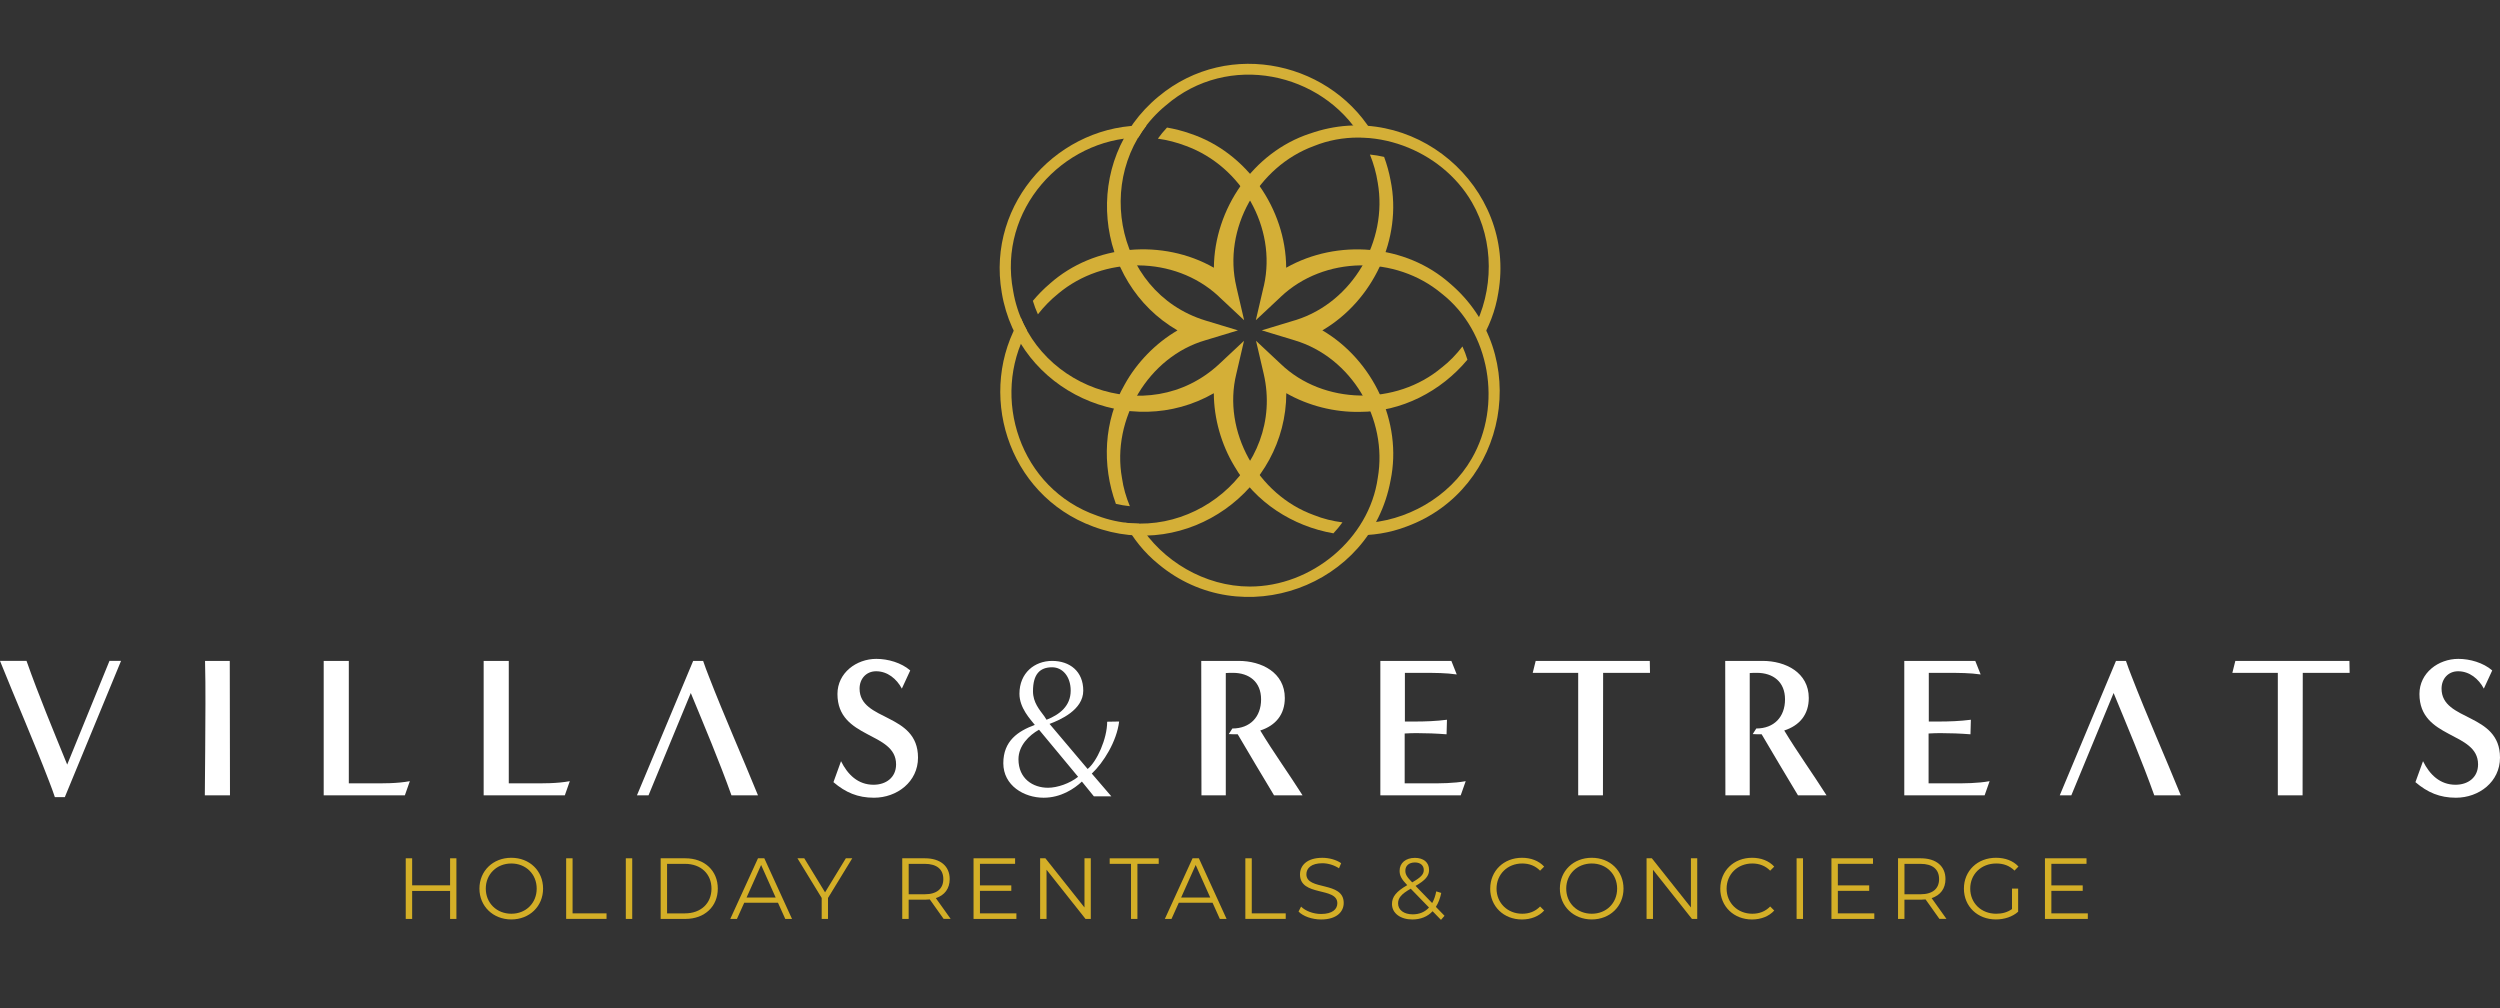 <svg xmlns="http://www.w3.org/2000/svg" xmlns:vectornator="http://vectornator.io" xmlns:xlink="http://www.w3.org/1999/xlink" height="100%" stroke-miterlimit="10" style="fill-rule:nonzero;clip-rule:evenodd;stroke-linecap:round;stroke-linejoin:round;" viewBox="0 0 823 331.83" width="100%" xml:space="preserve"><rect x="0" y="0" width="823" height="331.83" fill="#333333" stroke="none"/><defs></defs><g id="Livello_1-2" vectornator:layerName="Livello_1-2"><g opacity="1" vectornator:layerName="g"><g opacity="1" vectornator:layerName="Holiday Rentals"><path d="M150.25 282.55L150.25 302.51L148.17 302.51L148.17 293.3L135.68 293.3L135.68 302.51L133.57 302.51L133.57 282.55L135.68 282.55L135.68 291.45L148.17 291.45L148.17 282.55L150.25 282.55Z" fill="#d4af27" fill-rule="nonzero" opacity="1" stroke="none" vectornator:layerName="path"></path><path d="M157.83 292.53C157.83 286.72 162.28 282.38 168.32 282.38C174.36 282.38 178.78 286.68 178.78 292.53C178.78 298.38 174.3 302.68 168.32 302.68C162.34 302.68 157.83 298.35 157.83 292.53ZM176.68 292.53C176.68 287.77 173.12 284.26 168.33 284.26C163.54 284.26 159.92 287.77 159.92 292.53C159.92 297.29 163.51 300.8 168.33 300.8C173.15 300.8 176.68 297.29 176.68 292.53Z" fill="#d4af27" fill-rule="nonzero" opacity="1" stroke="none" vectornator:layerName="path"></path><path d="M186.38 282.55L188.49 282.55L188.49 300.68L199.67 300.68L199.67 302.5L186.38 302.5L186.38 282.54L186.38 282.55Z" fill="#d4af27" fill-rule="nonzero" opacity="1" stroke="none" vectornator:layerName="path"></path><path d="M206.02 282.55L208.13 282.55L208.13 302.51L206.02 302.51L206.02 282.55Z" fill="#d4af27" fill-rule="nonzero" opacity="1" stroke="none" vectornator:layerName="path"></path><path d="M217.49 282.55L225.61 282.55C232 282.55 236.3 286.66 236.3 292.53C236.3 298.4 231.99 302.51 225.61 302.51L217.49 302.51C217.49 302.51 217.49 282.55 217.49 282.55ZM225.5 300.68C230.8 300.68 234.22 297.32 234.22 292.53C234.22 287.74 230.8 284.38 225.5 284.38L219.6 284.38L219.6 300.69L225.5 300.69L225.5 300.68Z" fill="#d4af27" fill-rule="nonzero" opacity="1" stroke="none" vectornator:layerName="path"></path><path d="M256.12 297.18L245 297.18L242.6 302.51L240.41 302.51L249.53 282.55L251.61 282.55L260.73 302.51L258.51 302.51L256.11 297.18L256.12 297.18ZM255.35 295.47L250.56 284.75L245.77 295.47C245.77 295.47 255.35 295.47 255.35 295.47Z" fill="#d4af27" fill-rule="nonzero" opacity="1" stroke="none" vectornator:layerName="path"></path><path d="M272.58 295.61L272.58 302.51L270.5 302.51L270.5 295.61L262.52 282.55L264.77 282.55L271.61 293.76L278.45 282.55L280.56 282.55C280.56 282.55 272.58 295.61 272.58 295.61Z" fill="#d4af27" fill-rule="nonzero" opacity="1" stroke="none" vectornator:layerName="path"></path><path d="M310.65 302.51L306.09 296.09C305.58 296.15 305.07 296.18 304.49 296.18L299.13 296.18L299.13 302.51L297.02 302.51L297.02 282.55L304.49 282.55C309.56 282.55 312.64 285.12 312.64 289.39C312.64 292.52 310.98 294.72 308.08 295.66L312.96 302.5L310.65 302.5L310.65 302.51ZM310.54 289.4C310.54 286.21 308.43 284.38 304.44 284.38L299.14 284.38L299.14 294.39L304.44 294.39C308.43 294.39 310.54 292.54 310.54 289.4Z" fill="#d4af27" fill-rule="nonzero" opacity="1" stroke="none" vectornator:layerName="path"></path><path d="M334.6 300.69L334.6 302.51L320.49 302.51L320.49 282.55L334.17 282.55L334.17 284.37L322.6 284.37L322.6 291.47L332.92 291.47L332.92 293.27L322.6 293.27L322.6 300.68L334.6 300.68L334.6 300.69Z" fill="#d4af27" fill-rule="nonzero" opacity="1" stroke="none" vectornator:layerName="path"></path><path d="M359.09 282.55L359.09 302.51L357.35 302.51L344.52 286.32L344.52 302.51L342.41 302.51L342.41 282.55L344.15 282.55L357.01 298.74L357.01 282.55L359.09 282.55Z" fill="#d4af27" fill-rule="nonzero" opacity="1" stroke="none" vectornator:layerName="path"></path><path d="M372.32 284.38L365.31 284.38L365.31 282.56L381.45 282.56L381.45 284.38L374.44 284.38L374.44 302.51L372.33 302.51L372.33 284.38L372.32 284.38Z" fill="#d4af27" fill-rule="nonzero" opacity="1" stroke="none" vectornator:layerName="path"></path><path d="M399.18 297.18L388.06 297.18L385.66 302.51L383.47 302.51L392.59 282.55L394.67 282.55L403.79 302.51L401.57 302.51L399.17 297.18L399.18 297.18ZM398.41 295.47L393.62 284.75L388.83 295.47C388.83 295.47 398.41 295.47 398.41 295.47Z" fill="#d4af27" fill-rule="nonzero" opacity="1" stroke="none" vectornator:layerName="path"></path><path d="M409.97 282.55L412.08 282.55L412.08 300.68L423.26 300.68L423.26 302.5L409.97 302.5L409.97 282.54L409.97 282.55Z" fill="#d4af27" fill-rule="nonzero" opacity="1" stroke="none" vectornator:layerName="path"></path><path d="M427.48 300.09L428.31 298.46C429.73 299.86 432.27 300.88 434.89 300.88C438.63 300.88 440.25 299.31 440.25 297.35C440.25 291.88 427.96 295.24 427.96 287.86C427.96 284.92 430.24 282.39 435.32 282.39C437.57 282.39 439.91 283.04 441.51 284.16L440.8 285.84C439.09 284.73 437.09 284.18 435.33 284.18C431.68 284.18 430.06 285.81 430.06 287.8C430.06 293.27 442.35 289.97 442.35 297.24C442.35 300.18 440.01 302.69 434.91 302.69C431.92 302.69 428.98 301.64 427.5 300.1L427.48 300.09Z" fill="#d4af27" fill-rule="nonzero" opacity="1" stroke="none" vectornator:layerName="path"></path><path d="M474.38 302.83L471.61 299.98C469.93 301.78 467.65 302.69 464.94 302.69C461.04 302.69 458.24 300.64 458.24 297.61C458.24 295.24 459.61 293.5 463.26 291.39C461.32 289.4 460.75 288.2 460.75 286.66C460.75 284.12 462.72 282.41 465.8 282.41C468.62 282.41 470.45 283.89 470.45 286.37C470.45 288.37 469.25 289.76 466 291.64L471.47 297.29C472.07 296.24 472.52 294.95 472.81 293.44L474.46 293.95C474.09 295.75 473.49 297.29 472.69 298.54L475.54 301.48L474.37 302.82L474.38 302.83ZM470.42 298.75L464.41 292.56C461.22 294.38 460.25 295.64 460.25 297.41C460.25 299.58 462.19 301 465.07 301C467.24 301 469.06 300.26 470.43 298.75L470.42 298.75ZM462.64 286.63C462.64 287.8 463.07 288.63 464.89 290.48C467.77 288.83 468.71 287.83 468.71 286.4C468.71 284.97 467.66 283.92 465.8 283.92C463.8 283.92 462.64 285.03 462.64 286.63Z" fill="#d4af27" fill-rule="nonzero" opacity="1" stroke="none" vectornator:layerName="path"></path><path d="M490.58 292.53C490.58 286.69 495.03 282.38 501.04 282.38C503.95 282.38 506.57 283.35 508.34 285.29L507 286.63C505.38 284.98 503.38 284.26 501.1 284.26C496.28 284.26 492.66 287.8 492.66 292.53C492.66 297.26 496.28 300.8 501.1 300.8C503.38 300.8 505.38 300.09 507 298.41L508.34 299.75C506.57 301.69 503.95 302.69 501.01 302.69C495.02 302.69 490.57 298.38 490.57 292.54L490.58 292.53Z" fill="#d4af27" fill-rule="nonzero" opacity="1" stroke="none" vectornator:layerName="path"></path><path d="M513.51 292.53C513.51 286.72 517.96 282.38 524 282.38C530.04 282.38 534.46 286.68 534.46 292.53C534.46 298.38 529.98 302.68 524 302.68C518.02 302.68 513.51 298.35 513.51 292.53ZM532.36 292.53C532.36 287.77 528.8 284.26 524.01 284.26C519.22 284.26 515.6 287.77 515.6 292.53C515.6 297.29 519.19 300.8 524.01 300.8C528.83 300.8 532.36 297.29 532.36 292.53Z" fill="#d4af27" fill-rule="nonzero" opacity="1" stroke="none" vectornator:layerName="path"></path><path d="M558.73 282.55L558.73 302.51L556.99 302.51L544.16 286.32L544.16 302.51L542.05 302.51L542.05 282.55L543.79 282.55L556.65 298.74L556.65 282.55L558.73 282.55Z" fill="#d4af27" fill-rule="nonzero" opacity="1" stroke="none" vectornator:layerName="path"></path><path d="M566.32 292.53C566.32 286.69 570.77 282.38 576.78 282.38C579.69 282.38 582.31 283.35 584.08 285.29L582.74 286.63C581.12 284.98 579.12 284.26 576.84 284.26C572.02 284.26 568.4 287.8 568.4 292.53C568.4 297.26 572.02 300.8 576.84 300.8C579.12 300.8 581.12 300.09 582.74 298.41L584.08 299.75C582.31 301.69 579.69 302.69 576.75 302.69C570.76 302.69 566.31 298.38 566.31 292.54L566.32 292.53Z" fill="#d4af27" fill-rule="nonzero" opacity="1" stroke="none" vectornator:layerName="path"></path><path d="M591.44 282.55L593.55 282.55L593.55 302.51L591.44 302.51L591.44 282.55Z" fill="#d4af27" fill-rule="nonzero" opacity="1" stroke="none" vectornator:layerName="path"></path><path d="M617.02 300.69L617.02 302.51L602.91 302.51L602.91 282.55L616.59 282.55L616.59 284.37L605.02 284.37L605.02 291.47L615.34 291.47L615.34 293.27L605.02 293.27L605.02 300.68L617.02 300.68L617.02 300.69Z" fill="#d4af27" fill-rule="nonzero" opacity="1" stroke="none" vectornator:layerName="path"></path><path d="M638.46 302.51L633.9 296.09C633.39 296.15 632.88 296.18 632.3 296.18L626.94 296.18L626.94 302.51L624.83 302.51L624.83 282.55L632.3 282.55C637.37 282.55 640.45 285.12 640.45 289.39C640.45 292.52 638.79 294.72 635.89 295.66L640.77 302.5L638.46 302.5L638.46 302.51ZM638.35 289.4C638.35 286.21 636.24 284.38 632.25 284.38L626.95 284.38L626.95 294.39L632.25 294.39C636.24 294.39 638.35 292.54 638.35 289.4Z" fill="#d4af27" fill-rule="nonzero" opacity="1" stroke="none" vectornator:layerName="path"></path><path d="M662.35 292.53L664.37 292.53L664.37 300.14C662.49 301.82 659.81 302.68 657.04 302.68C650.97 302.68 646.52 298.37 646.52 292.53C646.52 286.69 650.97 282.38 657.07 282.38C660.09 282.38 662.72 283.35 664.48 285.26L663.17 286.6C661.49 284.94 659.49 284.26 657.15 284.26C652.22 284.26 648.6 287.77 648.6 292.53C648.6 297.29 652.22 300.8 657.13 300.8C659.04 300.8 660.81 300.37 662.35 299.26L662.35 292.53Z" fill="#d4af27" fill-rule="nonzero" opacity="1" stroke="none" vectornator:layerName="path"></path><path d="M687.31 300.69L687.31 302.51L673.2 302.51L673.2 282.55L686.88 282.55L686.88 284.37L675.31 284.37L675.31 291.47L685.63 291.47L685.63 293.27L675.31 293.27L675.31 300.68L687.31 300.68L687.31 300.69Z" fill="#d4af27" fill-rule="nonzero" opacity="1" stroke="none" vectornator:layerName="path"></path></g><g opacity="1" vectornator:layerName="Villas Retreats"><path d="M18.06 262.41C17.47 260.7 16.88 258.99 16.22 257.35C11.1 243.96 5.32 230.82 1.06581e-14 217.56L8.73 217.56C12.8 229.12 17.53 240.41 22.12 251.7L36.04 217.56L39.85 217.56L21.34 262.41C21.34 262.41 18.06 262.41 18.06 262.41Z" fill="#ffffff" fill-rule="nonzero" opacity="1" stroke="none" vectornator:layerName="path"></path><path d="M231.47 217.57C232.06 219.26 232.65 220.94 233.31 222.56C238.43 235.78 244.21 248.74 249.53 261.83L240.8 261.83C236.73 250.43 232 239.28 227.41 228.14L213.49 261.83L209.68 261.83L228.19 217.57C228.19 217.57 231.47 217.57 231.47 217.57Z" fill="#ffffff" fill-rule="nonzero" opacity="1" stroke="none" vectornator:layerName="path"></path><path d="M699.86 217.57C700.45 219.26 701.04 220.94 701.7 222.56C706.82 235.78 712.6 248.74 717.92 261.83L709.19 261.83C705.12 250.43 700.39 239.28 695.8 228.14L681.88 261.83L678.07 261.83L696.58 217.57C696.58 217.57 699.86 217.57 699.86 217.57Z" fill="#ffffff" fill-rule="nonzero" opacity="1" stroke="none" vectornator:layerName="path"></path><path d="M67.43 261.82C67.49 251.77 67.63 241.79 67.63 231.75C67.63 227.02 67.63 222.3 67.5 217.57L75.64 217.57C75.64 232.34 75.71 247.05 75.71 261.82L67.44 261.82L67.43 261.82Z" fill="#ffffff" fill-rule="nonzero" opacity="1" stroke="none" vectornator:layerName="path"></path><path d="M106.56 261.82L106.56 217.57L114.83 217.57L114.83 257.88L121.92 257.88C126.19 257.88 130.65 257.95 134.92 257.16L133.28 261.82C133.28 261.82 106.56 261.82 106.56 261.82Z" fill="#ffffff" fill-rule="nonzero" opacity="1" stroke="none" vectornator:layerName="path"></path><path d="M159.22 261.82L159.22 217.57L167.49 217.57L167.49 257.88L174.58 257.88C178.85 257.88 183.31 257.95 187.58 257.16L185.94 261.82C185.94 261.82 159.22 261.82 159.22 261.82Z" fill="#ffffff" fill-rule="nonzero" opacity="1" stroke="none" vectornator:layerName="path"></path><path d="M276.87 250.59C279.04 254.99 282.45 258.34 287.57 258.34C291.64 258.34 294.99 255.98 294.99 251.64C294.99 240.74 275.69 243.43 275.69 228.46C275.69 221.5 281.93 216.9 288.49 216.9C292.3 216.9 296.7 218.15 299.65 220.71L296.89 226.69C295.18 223.47 292.16 220.98 288.42 220.98C285.14 220.98 282.97 223.48 282.97 226.69C282.97 237.59 302.21 234.5 302.21 249.41C302.21 257.36 295.32 262.61 287.7 262.61C282.38 262.61 278.38 260.9 274.37 257.49L276.86 250.6L276.87 250.59Z" fill="#ffffff" fill-rule="nonzero" opacity="1" stroke="none" vectornator:layerName="path"></path><path d="M419.41 261.82C415.41 255.12 411.4 248.49 407.46 241.73C406.48 241.73 405.49 241.73 404.51 241.66L405.69 239.82C411.54 239.82 415.15 236.01 415.15 230.23C415.15 224.45 411.21 221.5 405.89 221.5C405.1 221.5 404.31 221.5 403.53 221.57L403.53 261.82L395.52 261.82L395.45 217.57L407.79 217.57C415.28 217.57 422.96 221.38 422.96 229.78C422.96 235.23 419.94 238.84 414.88 240.48C419.28 247.77 424.27 254.66 428.8 261.82C428.8 261.82 419.41 261.82 419.41 261.82Z" fill="#ffffff" fill-rule="nonzero" opacity="1" stroke="none" vectornator:layerName="path"></path><path d="M454.41 261.82L454.41 217.57L477.79 217.57L479.56 222.03C476.01 221.51 472.4 221.51 468.79 221.51L462.49 221.51L462.49 237.53L465.64 237.53C469.19 237.53 472.8 237.4 476.34 236.94L476.21 241.73C472.86 241.47 469.51 241.34 466.16 241.34C464.91 241.34 463.66 241.41 462.42 241.47L462.42 257.88L470.3 257.88C474.37 257.88 478.51 257.88 482.51 257.16L480.87 261.82C480.87 261.82 454.41 261.82 454.41 261.82Z" fill="#ffffff" fill-rule="nonzero" opacity="1" stroke="none" vectornator:layerName="path"></path><path d="M519.54 261.82L519.54 221.51L504.57 221.51L505.55 217.57L543.11 217.57L543.18 221.51L527.75 221.51C527.75 234.97 527.69 248.36 527.69 261.82L519.55 261.82L519.54 261.82Z" fill="#ffffff" fill-rule="nonzero" opacity="1" stroke="none" vectornator:layerName="path"></path><path d="M591.89 261.82C587.89 255.12 583.88 248.49 579.94 241.73C578.96 241.73 577.97 241.73 576.99 241.66L578.17 239.82C584.02 239.82 587.63 236.01 587.63 230.23C587.63 224.45 583.69 221.5 578.37 221.5C577.58 221.5 576.79 221.5 576.01 221.57L576.01 261.82L568 261.82L567.94 217.57L580.28 217.57C587.77 217.57 595.45 221.38 595.45 229.78C595.45 235.23 592.43 238.84 587.37 240.48C591.77 247.77 596.76 254.66 601.29 261.82L591.9 261.82L591.89 261.82Z" fill="#ffffff" fill-rule="nonzero" opacity="1" stroke="none" vectornator:layerName="path"></path><path d="M626.89 261.82L626.89 217.57L650.26 217.57L652.03 222.03C648.48 221.51 644.87 221.51 641.26 221.51L634.96 221.51L634.96 237.53L638.11 237.53C641.66 237.53 645.27 237.4 648.81 236.94L648.68 241.73C645.33 241.47 641.98 241.34 638.63 241.34C637.38 241.34 636.13 241.41 634.89 241.47L634.89 257.88L642.77 257.88C646.84 257.88 650.98 257.88 654.98 257.16L653.34 261.82L626.88 261.82L626.89 261.82Z" fill="#ffffff" fill-rule="nonzero" opacity="1" stroke="none" vectornator:layerName="path"></path><path d="M749.86 261.82L749.86 221.51L734.89 221.51L735.87 217.57L773.43 217.57L773.5 221.51L758.07 221.51C758.07 234.97 758.01 248.36 758.01 261.82L749.87 261.82L749.86 261.82Z" fill="#ffffff" fill-rule="nonzero" opacity="1" stroke="none" vectornator:layerName="path"></path><path d="M797.66 250.59C799.83 254.99 803.24 258.34 808.36 258.34C812.43 258.34 815.78 255.98 815.78 251.64C815.78 240.74 796.48 243.43 796.48 228.46C796.48 221.5 802.72 216.9 809.28 216.9C813.09 216.9 817.49 218.15 820.44 220.71L817.68 226.69C815.97 223.47 812.95 220.98 809.21 220.98C805.93 220.98 803.76 223.48 803.76 226.69C803.76 237.59 823 234.5 823 249.41C823 257.36 816.11 262.61 808.49 262.61C803.17 262.61 799.17 260.9 795.16 257.49L797.65 250.6L797.66 250.59Z" fill="#ffffff" fill-rule="nonzero" opacity="1" stroke="none" vectornator:layerName="path"></path><path d="M360.1 262.15L356.16 257.29C353.67 259.65 349.27 262.61 343.55 262.61C337.12 262.61 330.29 258.61 330.29 251.25C330.29 243.89 335.15 240.68 340.66 238.64C339.21 236.8 335.6 233.06 335.6 228.4C335.6 221.51 340.59 217.57 346.37 217.57C352.15 217.57 356.61 220.98 356.61 227.35C356.61 233.72 348.99 237 345.51 238.31L358.05 253.15C361.07 250.72 364.48 243.24 364.48 237.59L368.42 237.52C367.63 244.09 363.23 251.11 359.42 254.66L365.85 262.15L360.07 262.15L360.1 262.15ZM342.04 240.22C338.76 242.06 335.28 245.47 335.28 249.94C335.28 256.37 340.07 259.33 345 259.33C348.09 259.33 352.22 257.89 354.91 255.72C354.91 255.72 342.04 240.22 342.04 240.22ZM344.53 236.94C348.86 235.23 352.47 232.41 352.47 227.35C352.47 222.69 349.78 219.67 346.36 219.67C342.29 219.67 340.06 221.97 340.06 227.55C340.06 231.29 342.23 233.66 343.8 235.82L344.52 236.94L344.53 236.94Z" fill="#ffffff" fill-rule="nonzero" opacity="1" stroke="none" vectornator:layerName="path"></path></g><g opacity="1" vectornator:layerName="Logo"><g opacity="1" vectornator:layerName="g"><path d="M474.66 120.96C459.63 133.64 435.68 133.33 421.63 119.82L421.65 119.84L421.63 119.82L413.48 112.19L416.01 123.06L416.01 123.06C423.23 154.3 391.03 180.97 361.2 169.77C335.53 160.83 326.14 130.68 338.12 108.9C337.35 107.52 336.65 106.07 336.04 104.58C321.32 128.69 331.29 162.81 359.88 173.34C390.94 184.96 423.39 161.16 423.45 129.44C430.69 133.58 439.31 135.74 447.56 135.59C461.38 135.61 474.4 128.82 483.08 118.41C482.63 116.91 482.08 115.46 481.44 114.05C479.49 116.6 477.25 118.96 474.67 120.97L474.66 120.96Z" fill="#d4af37" fill-rule="nonzero" opacity="1" stroke="none" vectornator:layerName="path"></path><path d="M431.14 44C412.53 50.16 399.76 68.82 399.61 88.14C382.84 78.56 360.25 80.37 345.62 93.37C343.54 95.14 341.69 97.04 340.02 99.04C340.47 100.57 341.04 102.04 341.68 103.48C343.6 101.02 345.83 98.71 348.41 96.63C363.39 84.12 386.59 84.21 400.96 97.34L400.96 97.34C400.96 97.34 401.27 97.65 401.42 97.79L409.57 105.42L407.04 94.55L407.04 94.5C407.04 94.5 407.03 94.5 407.04 94.5C402.45 75.33 414.07 54.84 432.57 48.06C451.42 40.45 474.47 49.12 484.58 66.64C491.97 79.41 491.79 95.78 484.96 108.57C485.73 109.94 486.43 111.36 487.05 112.84C490.13 107.84 492.31 102.29 493.24 96.4C499.35 61.29 464.73 32.05 431.15 44.01L431.14 44Z" fill="#d4af37" fill-rule="nonzero" opacity="1" stroke="none" vectornator:layerName="path"></path></g><g opacity="1" vectornator:layerName="g"><path d="M370.25 126.57C363.33 138.51 362.7 153.16 367.35 165.87C368.87 166.24 370.41 166.48 371.95 166.64C370.72 163.69 369.81 160.59 369.35 157.35C365.89 137.99 378.13 117.41 396.86 112L396.84 112L396.86 112L407.54 108.76L396.86 105.52L396.86 105.52C366.19 96.15 359.19 54.93 383.81 34.69C404.38 16.94 435.17 23.87 448.06 45.12C449.64 45.14 451.23 45.24 452.83 45.45C439.29 20.69 404.79 12.29 381.39 31.77C355.79 52.86 360.19 92.86 387.63 108.77C380.42 112.97 374.24 119.35 370.25 126.57Z" fill="#d4af37" fill-rule="nonzero" opacity="1" stroke="none" vectornator:layerName="path"></path><path d="M435.31 108.76C451.99 99.03 461.72 78.56 457.78 59.39C457.29 56.69 456.55 54.12 455.65 51.65C454.1 51.28 452.54 51.04 450.98 50.88C452.16 53.78 453.05 56.88 453.56 60.17C456.9 79.39 445.23 99.45 426.67 105.33L426.67 105.33C426.67 105.33 426.24 105.45 426.05 105.51L415.37 108.75L426.05 111.99L426.1 111.99L426.1 112.01C445 117.61 456.93 137.93 453.56 157.34C450.73 177.47 431.69 193.1 411.46 193.09C396.7 193.09 382.6 184.75 374.94 172.43C373.37 172.41 371.78 172.29 370.19 172.08C372.98 177.26 376.71 181.95 381.36 185.71C408.72 208.56 451.35 193.2 457.78 158.13C461.75 138.93 451.98 118.54 435.32 108.75L435.31 108.76Z" fill="#d4af37" fill-rule="nonzero" opacity="1" stroke="none" vectornator:layerName="path"></path></g><g opacity="1" vectornator:layerName="g"><path d="M441.91 171.96C438.72 171.55 435.56 170.79 432.52 169.56C414.02 162.88 402.32 141.99 407 123.06L407 123.08L407 123.06L409.53 112.19L401.38 119.82L401.38 119.82C377.94 141.69 338.74 127.14 333.52 95.71C328.43 69 349.86 45.79 374.72 45.28C375.53 43.92 376.42 42.59 377.41 41.32C349.17 40.62 324.6 66.32 329.78 96.35C335.25 129.06 372.08 145.26 399.59 129.45C399.62 137.79 402.06 146.33 406.32 153.4C413.21 165.38 425.61 173.26 438.96 175.57C440.04 174.43 441.02 173.22 441.93 171.97L441.91 171.96Z" fill="#d4af37" fill-rule="nonzero" opacity="1" stroke="none" vectornator:layerName="path"></path><path d="M477.4 93.38C462.76 80.34 440.22 78.61 423.41 88.14C423.32 68.83 410.46 50.17 391.89 44C389.32 43.08 386.75 42.44 384.18 41.99C383.09 43.15 382.09 44.37 381.17 45.65C384.26 46.08 387.36 46.86 390.45 48.05C408.77 54.77 420.3 74.91 416.11 93.91L416.11 93.91C416.11 93.91 416 94.34 415.95 94.54L413.42 105.41L421.57 97.78L421.6 97.74L421.6 97.74C435.9 84.18 459.46 84 474.59 96.63C490.61 109.14 494.62 133.45 484.5 150.96C477.14 163.74 462.88 171.77 448.4 172.25C447.6 173.6 446.71 174.92 445.73 176.19C451.59 176.36 457.49 175.47 463.05 173.33C496.51 161.06 504.53 116.46 477.38 93.36L477.4 93.38Z" fill="#d4af37" fill-rule="nonzero" opacity="1" stroke="none" vectornator:layerName="path"></path></g></g></g></g></svg>